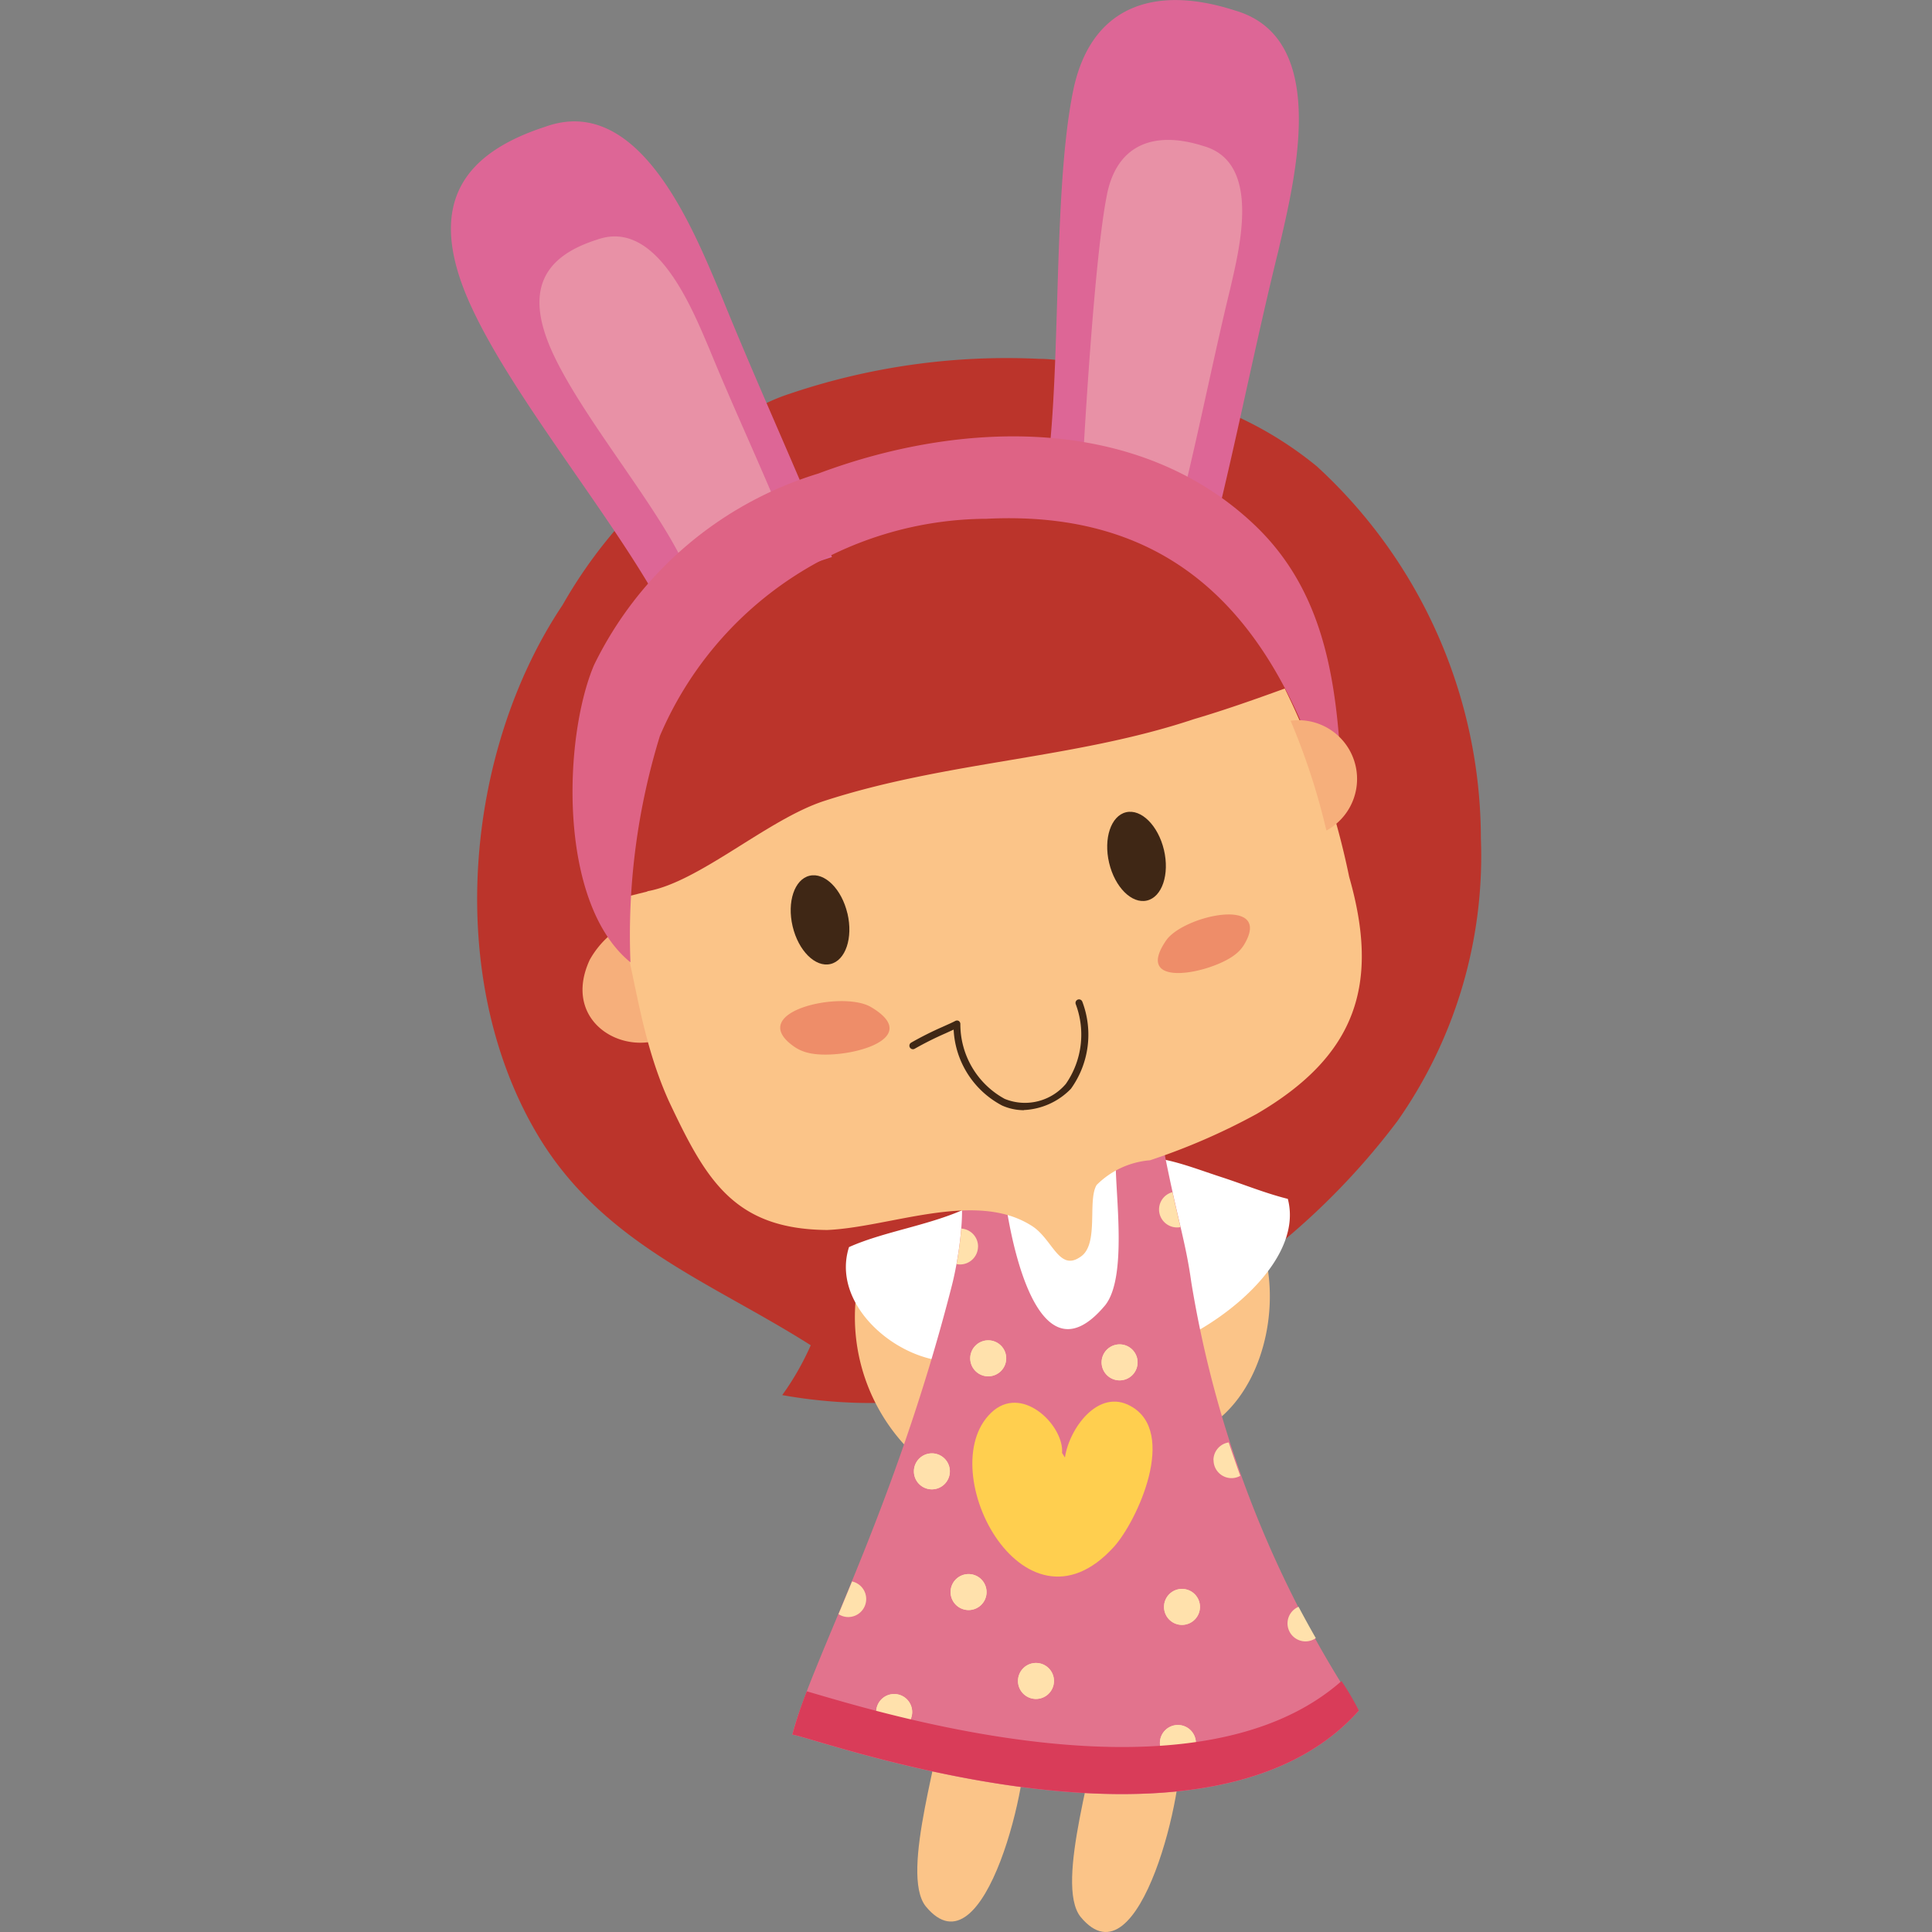 <?xml version="1.0" encoding="UTF-8"?> <svg xmlns="http://www.w3.org/2000/svg" xmlns:xlink="http://www.w3.org/1999/xlink" width="50" height="50" viewBox="0 0 50 50"><rect x="0" y="0" width="50" height="50" fill="#808080" stroke="none"/><defs><clipPath id="clip-icon19"><rect width="50" height="50"></rect></clipPath></defs><g id="icon19" clip-path="url(#clip-icon19)"><g id="Menina_2" data-name="Menina 2" transform="translate(0 0)"><rect id="Retângulo_233" data-name="Retângulo 233" width="50" height="50" transform="translate(0 0)" fill="none"></rect><g id="Grupo_222" data-name="Grupo 222" transform="translate(11.672 0)"><path id="Caminho_723" data-name="Caminho 723" d="M70.032-196.067c3.809-.378,3.765,5.857.762,6.807h0a17.134,17.134,0,0,1-1.1-4.462c0-.323.018-2.591-.148-1.944l.488-.4Z" transform="translate(-51.783 226.453)" fill="#fbc488"></path><path id="Caminho_724" data-name="Caminho 724" d="M49.749-222.5c1.222-.963,2.2-2.09,3.663-2.565a17.522,17.522,0,0,1,6.444-.907c1.214.009,1.414.477,2.546.728a9.484,9.484,0,0,1,4.662,2.057,13.088,13.088,0,0,1,4.243,9.626,11.929,11.929,0,0,1-2.158,7.314,18.551,18.551,0,0,1-8.872,6.415,13.138,13.138,0,0,1-7.051.679,7.1,7.1,0,0,0,.738-1.29h0c-2.58-1.638-5.407-2.63-7.087-5.476-2.4-4.066-1.873-9.893.664-13.681a12.409,12.409,0,0,1,1.717-2.336l.49-.564Z" transform="translate(-44.654 235.258)" fill="#bb342b"></path><path id="Caminho_725" data-name="Caminho 725" d="M59.279-192.092a4.9,4.9,0,0,0,1.849,4.8c.371-.732,1.035-2.754.671-3.567-.3-.674-1.744-.92-2.46-1.178l-.06-.061Z" transform="translate(-48.743 225.278)" fill="#fbc488"></path><path id="Caminho_726" data-name="Caminho 726" d="M70.293-195.607c-.588-.147-1.147-.378-1.72-.564-1.01-.327-1.99-.778-3.04-.351s-1.891,1.113-3.062.486l-.365,0c-.028.068-.053.136-.075.205l.193.342c-.976.539-2.313.691-3.288,1.13-.547,1.717,1.808,3.4,3.28,2.857a1.141,1.141,0,0,0,1.13.431,25.6,25.6,0,0,0,3.119-.526c1.523-.279,4.3-2.214,3.828-4.008Z" transform="translate(-48.636 226.634)" fill="#fff"></path><path id="Caminho_727" data-name="Caminho 727" d="M67.859-176.455c-.029,1.137-1.175,4.431-.487,5.292,1.545,1.875,2.757-3.531,2.554-4.413-.137-1.21-.872-1.338-2-1.125l-.07.246Z" transform="translate(-51.079 220.771)" fill="#fbc488"></path><path id="Caminho_728" data-name="Caminho 728" d="M62.181-176.84c-.029,1.137-1.175,4.431-.487,5.292,1.544,1.875,2.756-3.531,2.553-4.414-.137-1.209-.872-1.337-2-1.124l-.07.246Z" transform="translate(-49.407 220.885)" fill="#fbc488"></path><path id="Caminho_729" data-name="Caminho 729" d="M61.041-195.962a4.04,4.04,0,0,1,1.3-.234c.074.972.771,5.512,2.649,3.258.572-.725.263-2.832.27-3.723.323.083,1.2-.521,1.257-.234.352,1.784.551,2.3.7,3.366a28.438,28.438,0,0,0,4.335,11.085h0c-3.96,4.466-14.257.627-14.662.624h0c.479-1.88,2.632-5.751,4.132-11.632.253-.993.425-2.75.018-2.429v-.081Z" transform="translate(-48.058 226.715)" fill="#e2738d"></path><path id="Caminho_730" data-name="Caminho 730" d="M67.879-182.6a.465.465,0,0,1-.462-.469.465.465,0,0,1,.468-.462.465.465,0,0,1,.462.469.466.466,0,0,1-.468.462Zm-.107,3.521a.466.466,0,0,1-.462-.468.465.465,0,0,1,.469-.462.465.465,0,0,1,.462.468.465.465,0,0,1-.469.462Zm-1.508-9.85a.466.466,0,0,1-.463-.469.467.467,0,0,1,.469-.462.465.465,0,0,1,.462.469.465.465,0,0,1-.469.462ZM64.1-180.683a.466.466,0,0,1-.463-.468.466.466,0,0,1,.469-.463.465.465,0,0,1,.462.469.466.466,0,0,1-.468.462Zm-1.236-8.35a.466.466,0,0,1-.463-.469.466.466,0,0,1,.469-.462.465.465,0,0,1,.462.469.466.466,0,0,1-.468.462Zm-.509,6.049a.466.466,0,0,1-.462-.468.466.466,0,0,1,.469-.463.466.466,0,0,1,.462.469.465.465,0,0,1-.469.462Zm-.949-3.124a.465.465,0,0,1-.462-.469.465.465,0,0,1,.468-.462.465.465,0,0,1,.462.468.466.466,0,0,1-.468.463Zm-.976,6.228a.465.465,0,0,1-.462-.468.465.465,0,0,1,.468-.462.466.466,0,0,1,.463.468.466.466,0,0,1-.469.462Z" transform="translate(-48.964 224.652)" fill="#ffe1ac"></path><path id="Caminho_731" data-name="Caminho 731" d="M63.886-189.964a.466.466,0,0,0-.469.462.466.466,0,0,0,.463.469.466.466,0,0,0,.468-.462.465.465,0,0,0-.462-.469Z" transform="translate(-49.979 224.652)" fill="#ffe1ac"></path><path id="Caminho_732" data-name="Caminho 732" d="M70.342-194.954a.466.466,0,0,0,.463.468.44.44,0,0,0,.092-.008c-.061-.262-.13-.552-.207-.905a.464.464,0,0,0-.348.445Z" transform="translate(-52.018 226.252)" fill="#ffe1ac"></path><path id="Caminho_733" data-name="Caminho 733" d="M68.705-189.815a.467.467,0,0,0-.469.462.466.466,0,0,0,.463.469.465.465,0,0,0,.468-.462.465.465,0,0,0-.462-.469Z" transform="translate(-51.398 224.608)" fill="#ffe1ac"></path><path id="Caminho_734" data-name="Caminho 734" d="M72.343-185.762a.465.465,0,0,0,.462.468.464.464,0,0,0,.229-.06c-.1-.279-.2-.568-.3-.864a.464.464,0,0,0-.394.455Z" transform="translate(-52.608 223.548)" fill="#ffe1ac"></path><path id="Caminho_735" data-name="Caminho 735" d="M75.055-179.763a.466.466,0,0,0,.462.469.465.465,0,0,0,.27-.085c-.142-.248-.291-.518-.446-.81a.465.465,0,0,0-.286.426Z" transform="translate(-53.406 221.773)" fill="#ffe1ac"></path><path id="Caminho_736" data-name="Caminho 736" d="M70.994-180.846a.465.465,0,0,0-.468.462.465.465,0,0,0,.462.469.466.466,0,0,0,.468-.462.465.465,0,0,0-.462-.469Z" transform="translate(-52.073 221.967)" fill="#ffe1ac"></path><path id="Caminho_737" data-name="Caminho 737" d="M70.844-175.854a.465.465,0,0,0-.469.462.466.466,0,0,0,.462.468.465.465,0,0,0,.469-.462.465.465,0,0,0-.462-.468Z" transform="translate(-52.028 220.497)" fill="#ffe1ac"></path><path id="Caminho_738" data-name="Caminho 738" d="M65.638-178.13a.466.466,0,0,0-.469.463.466.466,0,0,0,.463.468.466.466,0,0,0,.468-.462.465.465,0,0,0-.462-.469Z" transform="translate(-50.495 221.167)" fill="#ffe1ac"></path><path id="Caminho_739" data-name="Caminho 739" d="M60.436-176.99a.465.465,0,0,0-.468.462.465.465,0,0,0,.462.469.466.466,0,0,0,.469-.462.466.466,0,0,0-.463-.469Z" transform="translate(-48.964 220.831)" fill="#ffe1ac"></path><path id="Caminho_740" data-name="Caminho 740" d="M59.3-180.661a.465.465,0,0,0-.366-.458c-.121.295-.238.576-.35.846a.465.465,0,0,0,.248.075.466.466,0,0,0,.468-.463Z" transform="translate(-48.555 222.047)" fill="#ffe1ac"></path><path id="Caminho_741" data-name="Caminho 741" d="M63.165-181.39a.466.466,0,0,0-.469.463.466.466,0,0,0,.462.468.465.465,0,0,0,.469-.462.466.466,0,0,0-.462-.469Z" transform="translate(-49.767 222.127)" fill="#ffe1ac"></path><path id="Caminho_742" data-name="Caminho 742" d="M63.472-193.6a.464.464,0,0,0-.434-.466c-.024.293-.067.615-.123.919a.517.517,0,0,0,.088.01.466.466,0,0,0,.468-.462Z" transform="translate(-49.832 225.861)" fill="#ffe1ac"></path><path id="Caminho_743" data-name="Caminho 743" d="M61.819-185.818a.465.465,0,0,0-.468.462.465.465,0,0,0,.462.469.466.466,0,0,0,.468-.463.465.465,0,0,0-.462-.468Z" transform="translate(-49.371 223.431)" fill="#ffe1ac"></path><path id="Caminho_744" data-name="Caminho 744" d="M57.266-177.2a10.585,10.585,0,0,0-.375,1.123c.4,0,10.7,3.842,14.662-.624a7.08,7.08,0,0,0-.449-.763c-3.823,3.371-11.987.8-13.838.265Z" transform="translate(-48.058 220.97)" fill="#d93c59"></path><path id="Caminho_745" data-name="Caminho 745" d="M65.991-226.39c.492-2.638.2-7.624.762-10.384.441-2.163,2.057-2.771,4.188-2.083,2.495.722,1.538,4.414,1.127,6.205-.59,2.385-1.058,4.781-1.647,7.166a10.383,10.383,0,0,0-4.717-.442l.287-.461Z" transform="translate(-50.653 239.128)" fill="#dd6696"></path><path id="Caminho_746" data-name="Caminho 746" d="M68.178-232.586c.264-1.3,1.231-1.659,2.508-1.247,1.494.433.921,2.643.675,3.716-.353,1.428-.813,3.687-1.166,5.115a5.685,5.685,0,0,0-2.628-.879s.274-5.051.611-6.7Z" transform="translate(-51.201 237.616)" fill="#e891a6"></path><path id="Caminho_747" data-name="Caminho 747" d="M50.114-221.536c-1.148-2.425-4.059-5.808-5.229-8.371-1.2-2.62-.2-3.939,1.93-4.631,2.443-.878,3.834,2.674,4.551,4.367.92,2.278,1.945,4.494,2.865,6.771a10.385,10.385,0,0,0-4.08,2.407l-.037-.542Z" transform="translate(-44.372 237.817)" fill="#dd6696"></path><path id="Caminho_748" data-name="Caminho 748" d="M51.336-222.019c-.748-1.565-2.612-3.763-3.375-5.416-.78-1.691-.17-2.523,1.158-2.941,1.522-.533,2.435,1.755,2.9,2.846.6,1.468,1.272,2.9,1.875,4.365a6.19,6.19,0,0,0-2.532,1.494l-.03-.347Z" transform="translate(-45.327 236.574)" fill="#e891a6"></path><path id="Caminho_749" data-name="Caminho 749" d="M51.659-205.628a2.365,2.365,0,0,0-2.276,1.2c-.9,1.937,1.68,2.927,2.662,1.4l-.386-2.594Z" transform="translate(-45.792 229.267)" fill="#f6af7b"></path><path id="Caminho_750" data-name="Caminho 750" d="M51.21-208.626c1.338-.234,3.111-1.859,4.572-2.335,3.165-1.03,6.486-1.087,9.57-2.118.812-.238,1.7-.555,2.354-.793A20.342,20.342,0,0,1,69.372-209c.79,2.759.21,4.617-2.392,6.137a16.7,16.7,0,0,1-2.762,1.2,2.2,2.2,0,0,0-1.381.639c-.245.4.071,1.539-.418,1.859-.569.4-.725-.491-1.29-.819-1.451-.9-3.645.055-5.264.125-2.429-.018-3.149-1.318-4.106-3.35-.8-1.787-.866-3.488-1.421-5.192l.872-.218Z" transform="translate(-46.128 231.691)" fill="#fbc488"></path><path id="Caminho_751" data-name="Caminho 751" d="M55.191-222.16c3.684-1.382,8.255-1.542,11.28,1.322,1.682,1.592,2.074,3.7,2.222,5.88a2.4,2.4,0,0,1-.661.094c-1.446-3.921-3.936-6.352-8.485-6.125a9.239,9.239,0,0,0-8.457,5.62,17.514,17.514,0,0,0-.762,5.859c-1.877-1.528-1.743-5.8-.944-7.691a9.557,9.557,0,0,1,5.807-4.959Z" transform="translate(-45.684 234.415)" fill="#de6385"></path><path id="Caminho_752" data-name="Caminho 752" d="M76.094-209.854a1.52,1.52,0,0,0-.927-2.842,17.448,17.448,0,0,1,.927,2.842Z" transform="translate(-53.439 231.348)" fill="#f6af7b"></path><path id="Caminho_753" data-name="Caminho 753" d="M64.15-199.6a1.394,1.394,0,0,1-.567-.122,2.349,2.349,0,0,1-1.252-1.964l-.207.095a8.485,8.485,0,0,0-.8.4.091.091,0,0,1-.125-.032.091.091,0,0,1,.032-.125,8.523,8.523,0,0,1,.814-.409c.116-.053.227-.1.329-.153a.093.093,0,0,1,.089,0,.094.094,0,0,1,.042.078,2.2,2.2,0,0,0,1.148,1.939,1.387,1.387,0,0,0,1.582-.388,2.236,2.236,0,0,0,.257-2.061.092.092,0,0,1,.049-.119.091.091,0,0,1,.119.049,2.4,2.4,0,0,1-.294,2.258,1.808,1.808,0,0,1-1.22.55Z" transform="translate(-49.323 228.332)" fill="#3f2715"></path><path id="Caminho_754" data-name="Caminho 754" d="M65.892-186.274c.11-.743.861-1.794,1.7-1.327,1.226.672.172,2.973-.433,3.643-2.366,2.614-4.79-2.151-3.1-3.538.792-.627,1.813.431,1.758,1.108l.072.115Z" transform="translate(-50.003 223.99)" fill="#ffcf4f"></path><path id="Caminho_755" data-name="Caminho 755" d="M58.3-206.036c.149.631-.048,1.218-.44,1.31s-.83-.344-.979-.975.047-1.218.439-1.31.83.344.979.975Z" transform="translate(-48.04 229.675)" fill="#3f2715"></path><path id="Caminho_756" data-name="Caminho 756" d="M69.909-208.364c.149.631-.048,1.218-.44,1.31s-.83-.344-.979-.975.047-1.218.439-1.31.83.344.98.975Z" transform="translate(-51.458 230.36)" fill="#3f2715"></path><path id="Caminho_757" data-name="Caminho 757" d="M72.525-204.793a.942.942,0,0,1-.229.248c-.627.491-2.654.9-1.783-.367.449-.653,2.791-1.162,2.012.119Z" transform="translate(-52.006 229.251)" fill="#ee8d69"></path><path id="Caminho_758" data-name="Caminho 758" d="M56.842-201.206a1.072,1.072,0,0,0,.344.141c.852.2,3.06-.333,1.607-1.19-.749-.443-3.319.133-1.952,1.049Z" transform="translate(-47.927 228.316)" fill="#ee8d69"></path></g></g></g></svg> 